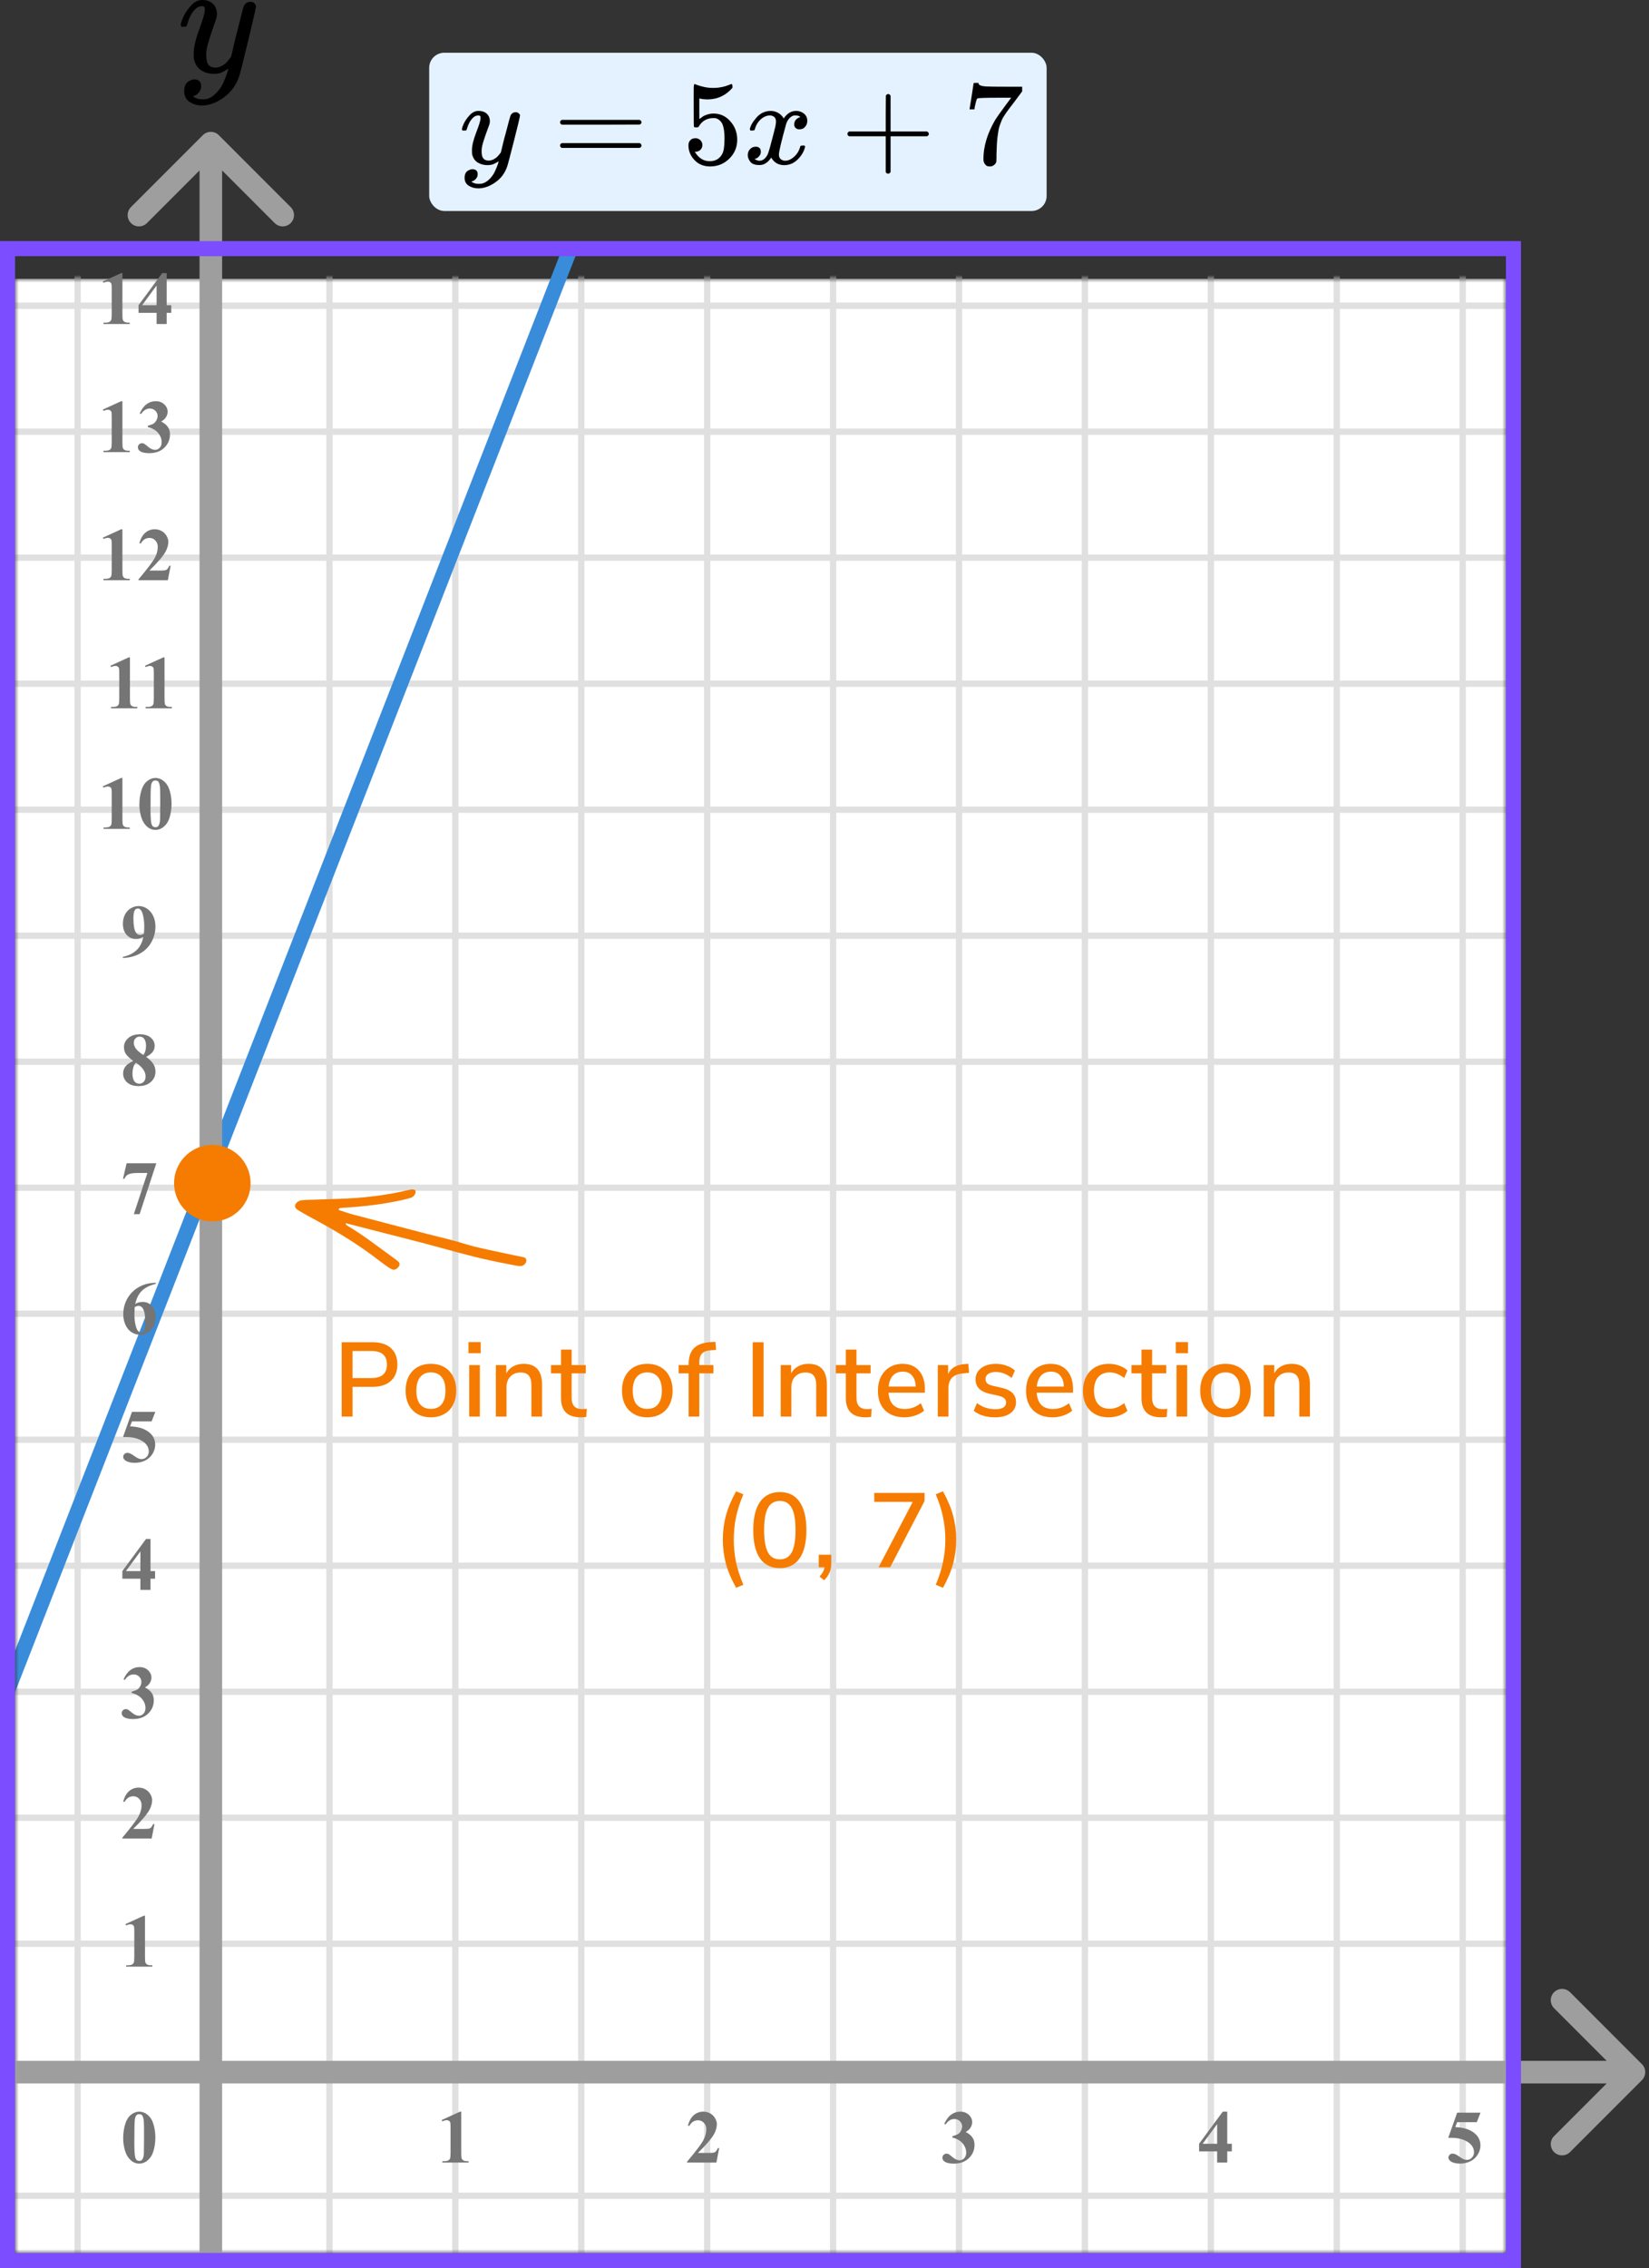 <?xml version="1.0" encoding="UTF-8"?> <svg xmlns="http://www.w3.org/2000/svg" width="219" height="301" viewBox="0 0 219 301" fill="none"><rect x="0" y="0" width="219" height="301" fill="#333333" stroke="none"/><mask id="mask0" maskUnits="userSpaceOnUse" x="2" y="33" width="198" height="266"><rect x="2" y="33" width="198" height="266" fill="#C4C4C4"></rect></mask><g mask="url(#mask0)"><mask id="mask1" maskUnits="userSpaceOnUse" x="-57" y="37" width="500" height="293"><rect x="-57" y="37" width="500" height="292.642" fill="white"></rect></mask><g mask="url(#mask1)"><rect x="-57" y="37" width="500" height="292.642" fill="white"></rect><line x1="10.309" y1="434.157" x2="10.309" y2="-67.515" stroke="#E0E0E0" stroke-width="0.836"></line><line x1="27.031" y1="434.157" x2="27.031" y2="-67.515" stroke="#E0E0E0" stroke-width="0.836"></line><line x1="43.754" y1="434.157" x2="43.754" y2="-67.515" stroke="#E0E0E0" stroke-width="0.836"></line><line x1="60.474" y1="434.157" x2="60.474" y2="-67.515" stroke="#E0E0E0" stroke-width="0.84"></line><line x1="77.197" y1="434.157" x2="77.197" y2="-67.515" stroke="#E0E0E0" stroke-width="0.836"></line><line x1="93.92" y1="434.157" x2="93.92" y2="-67.515" stroke="#E0E0E0" stroke-width="0.836"></line><line x1="110.642" y1="434.157" x2="110.642" y2="-67.515" stroke="#E0E0E0" stroke-width="0.836"></line><line x1="127.365" y1="434.157" x2="127.365" y2="-67.515" stroke="#E0E0E0" stroke-width="0.836"></line><line x1="144.086" y1="434.157" x2="144.086" y2="-67.515" stroke="#E0E0E0" stroke-width="0.84"></line><line x1="160.81" y1="434.157" x2="160.81" y2="-67.515" stroke="#E0E0E0" stroke-width="0.836"></line><line x1="177.533" y1="434.157" x2="177.533" y2="-67.515" stroke="#E0E0E0" stroke-width="0.836"></line><line x1="194.256" y1="434.157" x2="194.256" y2="-67.515" stroke="#E0E0E0" stroke-width="0.836"></line><line x1="446.344" y1="291.405" x2="-75.395" y2="291.405" stroke="#E0E0E0" stroke-width="0.836"></line><line x1="446.344" y1="274.682" x2="-75.395" y2="274.682" stroke="#E0E0E0" stroke-width="0.836"></line><line x1="446.344" y1="257.96" x2="-75.395" y2="257.96" stroke="#E0E0E0" stroke-width="0.836"></line><line x1="446.344" y1="241.238" x2="-75.395" y2="241.238" stroke="#E0E0E0" stroke-width="0.836"></line><line x1="446.344" y1="224.517" x2="-75.395" y2="224.517" stroke="#E0E0E0" stroke-width="0.84"></line><line x1="446.344" y1="207.793" x2="-75.395" y2="207.793" stroke="#E0E0E0" stroke-width="0.836"></line><line x1="446.344" y1="191.07" x2="-75.395" y2="191.07" stroke="#E0E0E0" stroke-width="0.836"></line><line x1="446.344" y1="174.348" x2="-75.395" y2="174.348" stroke="#E0E0E0" stroke-width="0.836"></line><line x1="446.344" y1="157.626" x2="-75.395" y2="157.626" stroke="#E0E0E0" stroke-width="0.836"></line><line x1="446.344" y1="140.905" x2="-75.395" y2="140.905" stroke="#E0E0E0" stroke-width="0.84"></line><line x1="446.344" y1="124.181" x2="-75.395" y2="124.181" stroke="#E0E0E0" stroke-width="0.836"></line><line x1="446.344" y1="107.458" x2="-75.395" y2="107.458" stroke="#E0E0E0" stroke-width="0.836"></line><line x1="446.344" y1="90.736" x2="-75.395" y2="90.736" stroke="#E0E0E0" stroke-width="0.836"></line><line x1="446.344" y1="74.013" x2="-75.395" y2="74.013" stroke="#E0E0E0" stroke-width="0.836"></line><line x1="446.344" y1="57.293" x2="-75.395" y2="57.293" stroke="#E0E0E0" stroke-width="0.84"></line><line x1="446.344" y1="40.569" x2="-75.395" y2="40.569" stroke="#E0E0E0" stroke-width="0.836"></line></g><path d="M-1 229.5L90 -3.5" stroke="#398CDA" stroke-width="2"></path></g><path d="M45.38 178.13H49.468C50.513 178.13 51.325 178.387 51.904 178.9C52.482 179.413 52.772 180.141 52.772 181.084C52.772 182.017 52.482 182.745 51.904 183.268C51.325 183.791 50.513 184.052 49.468 184.052H46.822V188H45.38V178.13ZM49.314 182.89C50.695 182.89 51.386 182.288 51.386 181.084C51.386 179.889 50.695 179.292 49.314 179.292H46.822V182.89H49.314ZM57.23 188.098C56.558 188.098 55.965 187.953 55.452 187.664C54.948 187.375 54.556 186.964 54.276 186.432C54.005 185.891 53.87 185.265 53.87 184.556C53.87 183.837 54.005 183.212 54.276 182.68C54.556 182.139 54.948 181.723 55.452 181.434C55.965 181.145 56.558 181 57.23 181C57.902 181 58.49 181.145 58.994 181.434C59.507 181.723 59.899 182.139 60.17 182.68C60.45 183.212 60.59 183.837 60.59 184.556C60.59 185.265 60.45 185.891 60.17 186.432C59.899 186.964 59.507 187.375 58.994 187.664C58.49 187.953 57.902 188.098 57.23 188.098ZM57.23 186.978C57.855 186.978 58.331 186.773 58.658 186.362C58.994 185.951 59.162 185.349 59.162 184.556C59.162 183.772 58.994 183.175 58.658 182.764C58.322 182.344 57.846 182.134 57.23 182.134C56.614 182.134 56.138 182.344 55.802 182.764C55.466 183.175 55.298 183.772 55.298 184.556C55.298 185.349 55.461 185.951 55.788 186.362C56.124 186.773 56.605 186.978 57.23 186.978ZM62.314 188V181.168H63.728V188H62.314ZM62.216 178.116H63.84V179.586H62.216V178.116ZM69.537 181C71.17 181 71.987 181.919 71.987 183.758V188H70.573V183.828C70.573 183.249 70.456 182.825 70.223 182.554C69.999 182.283 69.644 182.148 69.159 182.148C68.59 182.148 68.132 182.325 67.787 182.68C67.442 183.035 67.269 183.511 67.269 184.108V188H65.855V181.168H67.241V182.26C67.465 181.849 67.778 181.537 68.179 181.322C68.58 181.107 69.033 181 69.537 181ZM77.305 187.006C77.52 187.006 77.73 186.992 77.935 186.964L77.865 188.042C77.632 188.079 77.389 188.098 77.137 188.098C76.251 188.098 75.588 187.883 75.149 187.454C74.72 187.015 74.505 186.385 74.505 185.564V182.26H73.175V181.168H74.505V179.11H75.919V181.168H77.795V182.26H75.919V185.508C75.919 186.507 76.381 187.006 77.305 187.006ZM85.966 188.098C85.294 188.098 84.702 187.953 84.188 187.664C83.684 187.375 83.292 186.964 83.012 186.432C82.742 185.891 82.606 185.265 82.606 184.556C82.606 183.837 82.742 183.212 83.012 182.68C83.292 182.139 83.684 181.723 84.188 181.434C84.702 181.145 85.294 181 85.966 181C86.638 181 87.226 181.145 87.73 181.434C88.244 181.723 88.636 182.139 88.906 182.68C89.186 183.212 89.326 183.837 89.326 184.556C89.326 185.265 89.186 185.891 88.906 186.432C88.636 186.964 88.244 187.375 87.73 187.664C87.226 187.953 86.638 188.098 85.966 188.098ZM85.966 186.978C86.592 186.978 87.068 186.773 87.394 186.362C87.73 185.951 87.898 185.349 87.898 184.556C87.898 183.772 87.73 183.175 87.394 182.764C87.058 182.344 86.582 182.134 85.966 182.134C85.35 182.134 84.874 182.344 84.538 182.764C84.202 183.175 84.034 183.772 84.034 184.556C84.034 185.349 84.198 185.951 84.524 186.362C84.86 186.773 85.341 186.978 85.966 186.978ZM92.871 181.168H94.747V182.26H92.871V188H91.457V182.26H90.127V181.168H91.457V181.042C91.457 180.099 91.695 179.39 92.171 178.914C92.657 178.438 93.394 178.172 94.383 178.116L95.013 178.088L95.097 179.152L94.453 179.194C93.893 179.222 93.487 179.367 93.235 179.628C92.993 179.889 92.871 180.286 92.871 180.818V181.168ZM99.968 188V178.13H101.41V188H99.968ZM107.364 181C108.998 181 109.814 181.919 109.814 183.758V188H108.4V183.828C108.4 183.249 108.284 182.825 108.05 182.554C107.826 182.283 107.472 182.148 106.986 182.148C106.417 182.148 105.96 182.325 105.614 182.68C105.269 183.035 105.096 183.511 105.096 184.108V188H103.682V181.168H105.068V182.26C105.292 181.849 105.605 181.537 106.006 181.322C106.408 181.107 106.86 181 107.364 181ZM115.133 187.006C115.347 187.006 115.557 186.992 115.763 186.964L115.693 188.042C115.459 188.079 115.217 188.098 114.965 188.098C114.078 188.098 113.415 187.883 112.977 187.454C112.547 187.015 112.333 186.385 112.333 185.564V182.26H111.003V181.168H112.333V179.11H113.747V181.168H115.623V182.26H113.747V185.508C113.747 186.507 114.209 187.006 115.133 187.006ZM122.836 184.822H118.006C118.109 186.269 118.828 186.992 120.162 186.992C120.946 186.992 121.656 186.735 122.29 186.222L122.724 187.216C122.407 187.487 122.015 187.701 121.548 187.86C121.082 188.019 120.606 188.098 120.12 188.098C119.028 188.098 118.165 187.785 117.53 187.16C116.905 186.535 116.592 185.671 116.592 184.57C116.592 183.87 116.728 183.249 116.998 182.708C117.278 182.167 117.666 181.747 118.16 181.448C118.664 181.149 119.234 181 119.868 181C120.792 181 121.516 181.299 122.038 181.896C122.57 182.493 122.836 183.319 122.836 184.374V184.822ZM119.896 182.036C119.355 182.036 118.921 182.209 118.594 182.554C118.277 182.89 118.086 183.375 118.02 184.01H121.618C121.59 183.375 121.427 182.89 121.128 182.554C120.839 182.209 120.428 182.036 119.896 182.036ZM128.702 182.19L127.848 182.274C127.176 182.339 126.691 182.545 126.392 182.89C126.103 183.235 125.958 183.674 125.958 184.206V188H124.544V181.168H125.916V182.358C126.28 181.555 127.022 181.112 128.142 181.028L128.604 181L128.702 182.19ZM132.161 188.098C130.976 188.098 130.028 187.809 129.319 187.23L129.753 186.208C130.453 186.749 131.27 187.02 132.203 187.02C132.66 187.02 133.01 186.945 133.253 186.796C133.496 186.637 133.617 186.418 133.617 186.138C133.617 185.895 133.533 185.704 133.365 185.564C133.206 185.424 132.926 185.307 132.525 185.214L131.391 184.962C130.784 184.822 130.327 184.593 130.019 184.276C129.711 183.959 129.557 183.557 129.557 183.072C129.557 182.456 129.804 181.957 130.299 181.574C130.803 181.191 131.461 181 132.273 181C132.758 181 133.22 181.079 133.659 181.238C134.098 181.387 134.476 181.602 134.793 181.882L134.359 182.876C133.687 182.344 132.992 182.078 132.273 182.078C131.844 182.078 131.503 182.162 131.251 182.33C131.008 182.498 130.887 182.727 130.887 183.016C130.887 183.249 130.962 183.441 131.111 183.59C131.27 183.73 131.517 183.837 131.853 183.912L133.015 184.178C133.678 184.327 134.163 184.561 134.471 184.878C134.779 185.186 134.933 185.592 134.933 186.096C134.933 186.712 134.681 187.202 134.177 187.566C133.682 187.921 133.01 188.098 132.161 188.098ZM142.509 184.822H137.679C137.782 186.269 138.5 186.992 139.835 186.992C140.619 186.992 141.328 186.735 141.963 186.222L142.397 187.216C142.08 187.487 141.688 187.701 141.221 187.86C140.754 188.019 140.278 188.098 139.793 188.098C138.701 188.098 137.838 187.785 137.203 187.16C136.578 186.535 136.265 185.671 136.265 184.57C136.265 183.87 136.4 183.249 136.671 182.708C136.951 182.167 137.338 181.747 137.833 181.448C138.337 181.149 138.906 181 139.541 181C140.465 181 141.188 181.299 141.711 181.896C142.243 182.493 142.509 183.319 142.509 184.374V184.822ZM139.569 182.036C139.028 182.036 138.594 182.209 138.267 182.554C137.95 182.89 137.758 183.375 137.693 184.01H141.291C141.263 183.375 141.1 182.89 140.801 182.554C140.512 182.209 140.101 182.036 139.569 182.036ZM147.213 188.098C146.522 188.098 145.92 187.953 145.407 187.664C144.903 187.375 144.511 186.969 144.231 186.446C143.96 185.914 143.825 185.293 143.825 184.584C143.825 183.875 143.965 183.249 144.245 182.708C144.534 182.167 144.936 181.747 145.449 181.448C145.972 181.149 146.578 181 147.269 181C147.745 181 148.202 181.079 148.641 181.238C149.089 181.397 149.453 181.611 149.733 181.882L149.299 182.89C148.683 182.386 148.044 182.134 147.381 182.134C146.728 182.134 146.214 182.349 145.841 182.778C145.477 183.198 145.295 183.795 145.295 184.57C145.295 185.335 145.477 185.928 145.841 186.348C146.205 186.759 146.718 186.964 147.381 186.964C148.044 186.964 148.683 186.712 149.299 186.208L149.733 187.23C149.434 187.501 149.061 187.715 148.613 187.874C148.165 188.023 147.698 188.098 147.213 188.098ZM154.396 187.006C154.611 187.006 154.821 186.992 155.026 186.964L154.956 188.042C154.723 188.079 154.48 188.098 154.228 188.098C153.341 188.098 152.679 187.883 152.24 187.454C151.811 187.015 151.596 186.385 151.596 185.564V182.26H150.266V181.168H151.596V179.11H153.01V181.168H154.886V182.26H153.01V185.508C153.01 186.507 153.472 187.006 154.396 187.006ZM156.248 188V181.168H157.662V188H156.248ZM156.15 178.116H157.774V179.586H156.15V178.116ZM162.756 188.098C162.084 188.098 161.492 187.953 160.978 187.664C160.474 187.375 160.082 186.964 159.802 186.432C159.532 185.891 159.396 185.265 159.396 184.556C159.396 183.837 159.532 183.212 159.802 182.68C160.082 182.139 160.474 181.723 160.978 181.434C161.492 181.145 162.084 181 162.756 181C163.428 181 164.016 181.145 164.52 181.434C165.034 181.723 165.426 182.139 165.696 182.68C165.976 183.212 166.116 183.837 166.116 184.556C166.116 185.265 165.976 185.891 165.696 186.432C165.426 186.964 165.034 187.375 164.52 187.664C164.016 187.953 163.428 188.098 162.756 188.098ZM162.756 186.978C163.382 186.978 163.858 186.773 164.184 186.362C164.52 185.951 164.688 185.349 164.688 184.556C164.688 183.772 164.52 183.175 164.184 182.764C163.848 182.344 163.372 182.134 162.756 182.134C162.14 182.134 161.664 182.344 161.328 182.764C160.992 183.175 160.824 183.772 160.824 184.556C160.824 185.349 160.988 185.951 161.314 186.362C161.65 186.773 162.131 186.978 162.756 186.978ZM171.523 181C173.156 181 173.973 181.919 173.973 183.758V188H172.559V183.828C172.559 183.249 172.442 182.825 172.209 182.554C171.985 182.283 171.63 182.148 171.145 182.148C170.575 182.148 170.118 182.325 169.773 182.68C169.427 183.035 169.255 183.511 169.255 184.108V188H167.841V181.168H169.227V182.26C169.451 181.849 169.763 181.537 170.165 181.322C170.566 181.107 171.019 181 171.523 181ZM97.76 210.716C97.126 209.587 96.673 208.513 96.402 207.496C96.132 206.469 95.996 205.41 95.996 204.318C95.996 203.226 96.132 202.171 96.402 201.154C96.673 200.137 97.126 199.059 97.76 197.92L98.726 198.312C98.26 199.423 97.928 200.459 97.732 201.42C97.546 202.372 97.452 203.338 97.452 204.318C97.452 205.298 97.546 206.269 97.732 207.23C97.928 208.182 98.26 209.213 98.726 210.324L97.76 210.716ZM103.567 208.112C102.419 208.112 101.541 207.683 100.935 206.824C100.337 205.965 100.039 204.715 100.039 203.072C100.039 201.429 100.337 200.179 100.935 199.32C101.541 198.452 102.419 198.018 103.567 198.018C104.715 198.018 105.587 198.447 106.185 199.306C106.791 200.165 107.095 201.415 107.095 203.058C107.095 204.71 106.791 205.965 106.185 206.824C105.587 207.683 104.715 208.112 103.567 208.112ZM103.567 206.95C104.285 206.95 104.813 206.637 105.149 206.012C105.485 205.387 105.653 204.402 105.653 203.058C105.653 201.723 105.485 200.748 105.149 200.132C104.813 199.507 104.285 199.194 103.567 199.194C102.848 199.194 102.321 199.507 101.985 200.132C101.649 200.748 101.481 201.723 101.481 203.058C101.481 204.393 101.649 205.377 101.985 206.012C102.321 206.637 102.848 206.95 103.567 206.95ZM110.403 206.334V207.468C110.403 207.907 110.329 208.303 110.179 208.658C110.039 209.022 109.797 209.377 109.451 209.722L108.835 209.232C109.227 208.812 109.451 208.401 109.507 208H108.737V206.334H110.403ZM116.107 198.13H122.785V199.208L118.221 208H116.681L121.217 199.32H116.107V198.13ZM124.273 210.324C124.74 209.213 125.067 208.182 125.253 207.23C125.449 206.269 125.547 205.298 125.547 204.318C125.547 203.338 125.449 202.372 125.253 201.42C125.067 200.459 124.74 199.423 124.273 198.312L125.239 197.92C125.865 199.059 126.313 200.137 126.583 201.154C126.854 202.171 126.989 203.226 126.989 204.318C126.989 205.41 126.854 206.469 126.583 207.496C126.313 208.513 125.865 209.587 125.239 210.716L124.273 210.324Z" fill="#F57C00"></path><path d="M218.061 276.061C218.646 275.475 218.646 274.525 218.061 273.939L208.515 264.393C207.929 263.808 206.979 263.808 206.393 264.393C205.808 264.979 205.808 265.929 206.393 266.515L214.879 275L206.393 283.485C205.808 284.071 205.808 285.021 206.393 285.607C206.979 286.192 207.929 286.192 208.515 285.607L218.061 276.061ZM2 276.5L217 276.5L217 273.5L2 273.5L2 276.5Z" fill="#9E9E9E"></path><path d="M29.061 17.939C28.475 17.354 27.525 17.354 26.939 17.939L17.393 27.485C16.808 28.071 16.808 29.021 17.393 29.607C17.979 30.192 18.929 30.192 19.515 29.607L28 21.121L36.485 29.607C37.071 30.192 38.021 30.192 38.607 29.607C39.192 29.021 39.192 28.071 38.607 27.485L29.061 17.939ZM29.5 299L29.5 19H26.5L26.5 299H29.5Z" fill="#9E9E9E"></path><path d="M24 3.354C24 3.152 24.105 2.806 24.316 2.316C24.526 1.825 24.863 1.313 25.326 0.78C25.788 0.246 26.308 -0.014 26.883 0.001C27.458 0.001 27.921 0.166 28.271 0.498C28.622 0.83 28.805 1.292 28.819 1.883C28.791 2.157 28.769 2.309 28.755 2.337C28.755 2.381 28.643 2.712 28.419 3.333C28.194 3.953 27.963 4.653 27.724 5.432C27.486 6.211 27.374 6.831 27.388 7.292C27.388 7.913 27.486 8.345 27.682 8.591C27.879 8.836 28.173 8.966 28.566 8.98C28.889 8.98 29.19 8.901 29.471 8.742C29.751 8.583 29.969 8.418 30.123 8.244C30.277 8.071 30.467 7.833 30.691 7.53C30.691 7.516 30.726 7.372 30.796 7.098C30.867 6.824 30.965 6.398 31.091 5.821C31.217 5.244 31.351 4.71 31.491 4.22C32.024 2.056 32.318 0.924 32.374 0.823C32.557 0.433 32.858 0.239 33.279 0.239C33.462 0.239 33.609 0.289 33.721 0.39C33.833 0.491 33.911 0.578 33.953 0.65C33.995 0.722 34.009 0.787 33.995 0.844C33.995 1.032 33.651 2.547 32.964 5.388C32.276 8.23 31.884 9.788 31.785 10.062C31.393 11.259 30.712 12.211 29.744 12.918C28.776 13.625 27.808 13.986 26.841 14C26.209 14 25.655 13.841 25.178 13.524C24.701 13.207 24.463 12.731 24.463 12.096C24.463 11.779 24.512 11.512 24.61 11.295C24.708 11.079 24.842 10.92 25.01 10.819C25.178 10.718 25.319 10.646 25.431 10.603C25.543 10.56 25.662 10.538 25.788 10.538C26.406 10.538 26.714 10.841 26.714 11.447C26.714 11.735 26.63 11.988 26.462 12.204C26.294 12.421 26.132 12.565 25.978 12.637C25.824 12.709 25.732 12.745 25.704 12.745L25.641 12.767C25.669 12.839 25.803 12.925 26.041 13.026C26.279 13.127 26.518 13.178 26.756 13.178H26.925C27.163 13.178 27.346 13.163 27.472 13.134C27.935 13.005 28.363 12.731 28.755 12.312C29.148 11.894 29.45 11.447 29.66 10.971C29.871 10.495 30.032 10.091 30.144 9.759C30.256 9.427 30.312 9.211 30.312 9.11L30.186 9.196C30.102 9.254 29.969 9.334 29.786 9.434C29.604 9.535 29.422 9.622 29.239 9.694C28.959 9.766 28.685 9.802 28.419 9.802C27.773 9.802 27.205 9.644 26.714 9.326C26.223 9.009 25.901 8.497 25.746 7.79C25.732 7.689 25.725 7.465 25.725 7.119C25.725 6.297 25.971 5.222 26.462 3.895C26.953 2.568 27.198 1.724 27.198 1.364C27.198 1.349 27.198 1.335 27.198 1.32C27.198 1.191 27.198 1.104 27.198 1.061C27.198 1.018 27.17 0.967 27.114 0.909C27.058 0.852 26.981 0.823 26.883 0.823H26.799C26.476 0.823 26.181 0.96 25.915 1.234C25.648 1.508 25.438 1.804 25.284 2.121C25.129 2.438 25.01 2.741 24.926 3.03C24.842 3.318 24.786 3.477 24.758 3.506C24.729 3.535 24.617 3.549 24.421 3.549H24.126C24.042 3.463 24 3.398 24 3.354Z" fill="black"></path><path d="M20.634 283.689C20.634 284.35 20.541 284.967 20.355 285.54C20.245 285.892 20.095 286.18 19.906 286.404C19.721 286.629 19.509 286.808 19.271 286.941C19.034 287.072 18.775 287.137 18.495 287.137C18.176 287.137 17.888 287.055 17.631 286.893C17.374 286.73 17.146 286.497 16.947 286.194C16.804 285.973 16.679 285.678 16.571 285.311C16.431 284.812 16.361 284.298 16.361 283.768C16.361 283.048 16.462 282.387 16.664 281.785C16.83 281.287 17.082 280.906 17.421 280.643C17.759 280.376 18.117 280.242 18.495 280.242C18.879 280.242 19.237 280.374 19.569 280.638C19.905 280.898 20.15 281.25 20.307 281.692C20.525 282.301 20.634 282.967 20.634 283.689ZM19.13 283.68C19.13 282.521 19.123 281.845 19.11 281.653C19.078 281.201 19 280.895 18.876 280.735C18.795 280.631 18.663 280.579 18.48 280.579C18.34 280.579 18.23 280.618 18.148 280.696C18.028 280.81 17.947 281.012 17.904 281.302C17.862 281.588 17.841 282.592 17.841 284.314C17.841 285.252 17.873 285.88 17.939 286.199C17.987 286.43 18.057 286.585 18.148 286.663C18.24 286.741 18.36 286.78 18.51 286.78C18.672 286.78 18.795 286.728 18.876 286.624C19.013 286.442 19.091 286.16 19.11 285.779L19.13 283.68Z" fill="#757575"></path><path d="M19.257 254.242V259.657C19.257 260.064 19.275 260.325 19.311 260.438C19.346 260.549 19.421 260.64 19.535 260.712C19.649 260.784 19.831 260.819 20.082 260.819H20.233V261H16.747V260.819H16.923C17.206 260.819 17.408 260.787 17.528 260.722C17.649 260.657 17.73 260.567 17.773 260.453C17.815 260.339 17.836 260.074 17.836 259.657V256.225C17.836 255.919 17.821 255.728 17.792 255.653C17.763 255.575 17.707 255.51 17.626 255.458C17.548 255.403 17.457 255.375 17.352 255.375C17.186 255.375 16.985 255.427 16.747 255.531L16.659 255.355L19.096 254.242H19.257Z" fill="#757575"></path><path d="M20.141 244H16.244V243.893C17.439 242.47 18.163 241.513 18.417 241.021C18.674 240.53 18.803 240.05 18.803 239.581C18.803 239.239 18.697 238.956 18.485 238.731C18.274 238.504 18.015 238.39 17.709 238.39C17.208 238.39 16.819 238.64 16.542 239.142L16.361 239.078C16.537 238.453 16.804 237.991 17.162 237.691C17.52 237.392 17.934 237.242 18.402 237.242C18.738 237.242 19.044 237.32 19.32 237.477C19.597 237.633 19.814 237.848 19.97 238.121C20.126 238.391 20.204 238.645 20.204 238.883C20.204 239.316 20.084 239.755 19.843 240.201C19.514 240.803 18.796 241.643 17.689 242.721H19.12C19.472 242.721 19.7 242.706 19.804 242.677C19.911 242.647 19.999 242.599 20.067 242.53C20.136 242.459 20.225 242.311 20.336 242.086H20.512L20.141 244Z" fill="#757575"></path><path d="M17.48 224.68V224.509C17.851 224.401 18.108 224.302 18.251 224.211C18.394 224.117 18.518 223.975 18.622 223.786C18.726 223.594 18.778 223.4 18.778 223.205C18.778 222.935 18.679 222.704 18.48 222.512C18.285 222.316 18.041 222.219 17.748 222.219C17.292 222.219 16.905 222.46 16.586 222.941L16.405 222.878C16.64 222.334 16.939 221.926 17.304 221.652C17.672 221.379 18.08 221.242 18.529 221.242C18.988 221.242 19.366 221.382 19.662 221.662C19.962 221.942 20.111 222.269 20.111 222.644C20.111 222.888 20.041 223.124 19.901 223.352C19.765 223.576 19.548 223.775 19.252 223.947C19.633 224.133 19.922 224.362 20.121 224.636C20.323 224.906 20.424 225.246 20.424 225.656C20.424 226.346 20.173 226.934 19.672 227.419C19.174 227.901 18.505 228.142 17.665 228.142C17.105 228.142 16.697 228.049 16.439 227.863C16.254 227.733 16.161 227.565 16.161 227.36C16.161 227.211 16.215 227.084 16.322 226.979C16.43 226.872 16.553 226.818 16.693 226.818C16.801 226.818 16.902 226.841 16.996 226.887C17.048 226.913 17.232 227.056 17.548 227.316C17.867 227.574 18.165 227.702 18.441 227.702C18.682 227.702 18.889 227.608 19.061 227.419C19.234 227.227 19.32 226.984 19.32 226.691C19.32 226.245 19.164 225.835 18.852 225.461C18.539 225.083 18.082 224.823 17.48 224.68Z" fill="#757575"></path><path d="M16.249 208.505L19.394 204.242H19.989V208.505H20.595V209.516H19.989V211H18.646V209.516H16.249V208.505ZM16.723 208.505H18.646V205.893L16.723 208.505Z" fill="#757575"></path><path d="M17.523 187.379H20.624L20.131 188.639H17.523L17.274 189.298C18.398 189.34 19.262 189.62 19.867 190.138C20.365 190.564 20.614 191.095 20.614 191.729C20.614 192.136 20.499 192.535 20.268 192.926C20.037 193.313 19.711 193.613 19.291 193.824C18.871 194.033 18.41 194.137 17.909 194.137C17.369 194.137 16.954 194.036 16.664 193.834C16.462 193.691 16.361 193.528 16.361 193.346C16.361 193.206 16.413 193.082 16.518 192.975C16.625 192.867 16.749 192.813 16.889 192.813C17.016 192.813 17.144 192.84 17.274 192.892C17.405 192.944 17.628 193.08 17.943 193.302C18.142 193.438 18.313 193.533 18.456 193.585C18.557 193.624 18.671 193.644 18.798 193.644C19.065 193.644 19.291 193.546 19.477 193.351C19.665 193.155 19.76 192.921 19.76 192.647C19.76 192.075 19.473 191.609 18.9 191.251C18.328 190.893 17.605 190.714 16.732 190.714C16.645 190.714 16.513 190.715 16.337 190.719L17.523 187.379Z" fill="#757575"></path><path d="M20.697 170.242V170.379C20.108 170.529 19.634 170.722 19.276 170.96C18.922 171.194 18.64 171.481 18.432 171.819C18.227 172.155 18.067 172.571 17.953 173.069C18.096 172.972 18.215 172.908 18.31 172.879C18.521 172.814 18.734 172.781 18.949 172.781C19.444 172.781 19.856 172.962 20.185 173.323C20.517 173.681 20.683 174.171 20.683 174.793C20.683 175.229 20.593 175.63 20.414 175.994C20.235 176.359 19.981 176.64 19.652 176.839C19.324 177.037 18.972 177.137 18.598 177.137C18.191 177.137 17.815 177.026 17.47 176.805C17.125 176.58 16.855 176.253 16.659 175.823C16.467 175.394 16.371 174.926 16.371 174.422C16.371 173.68 16.549 172.99 16.903 172.352C17.261 171.71 17.768 171.201 18.422 170.823C19.079 170.442 19.838 170.249 20.697 170.242ZM17.89 173.465C17.864 173.914 17.851 174.243 17.851 174.451C17.851 174.9 17.893 175.335 17.977 175.755C18.065 176.175 18.184 176.469 18.334 176.639C18.441 176.759 18.568 176.819 18.715 176.819C18.865 176.819 18.998 176.733 19.115 176.561C19.232 176.385 19.291 176.03 19.291 175.496C19.291 174.598 19.182 173.978 18.964 173.636C18.824 173.414 18.635 173.304 18.398 173.304C18.267 173.304 18.098 173.357 17.89 173.465Z" fill="#757575"></path><path d="M17.773 161.137L19.574 155.673H18.202C17.665 155.673 17.261 155.743 16.991 155.883C16.802 155.98 16.646 156.164 16.523 156.435H16.337L16.815 154.379H20.761L18.539 161.137H17.773Z" fill="#757575"></path><path d="M19.408 140.26C19.874 140.602 20.196 140.921 20.375 141.217C20.557 141.51 20.648 141.847 20.648 142.228C20.648 142.761 20.447 143.214 20.043 143.585C19.643 143.953 19.097 144.137 18.407 144.137C17.753 144.137 17.247 143.976 16.889 143.653C16.531 143.331 16.352 142.937 16.352 142.472C16.352 142.117 16.454 141.806 16.659 141.539C16.867 141.272 17.213 141.028 17.694 140.807C17.17 140.406 16.833 140.079 16.684 139.825C16.537 139.571 16.464 139.277 16.464 138.941C16.464 138.499 16.651 138.11 17.025 137.774C17.403 137.436 17.919 137.267 18.573 137.267C19.205 137.267 19.69 137.416 20.028 137.716C20.37 138.012 20.541 138.368 20.541 138.785C20.541 139.098 20.448 139.374 20.263 139.615C20.08 139.853 19.796 140.068 19.408 140.26ZM19.037 140.011C19.158 139.848 19.247 139.666 19.306 139.464C19.364 139.262 19.394 139.041 19.394 138.8C19.394 138.377 19.302 138.053 19.12 137.828C18.983 137.656 18.795 137.569 18.554 137.569C18.336 137.569 18.15 137.649 17.997 137.809C17.844 137.965 17.768 138.16 17.768 138.395C17.768 138.632 17.852 138.88 18.021 139.137C18.194 139.391 18.533 139.682 19.037 140.011ZM18.061 141.041C17.96 141.132 17.888 141.215 17.846 141.29C17.781 141.404 17.722 141.57 17.67 141.788C17.618 142.006 17.592 142.234 17.592 142.472C17.592 142.778 17.631 143.035 17.709 143.243C17.787 143.448 17.898 143.596 18.041 143.688C18.188 143.779 18.337 143.824 18.49 143.824C18.728 143.824 18.928 143.738 19.091 143.565C19.254 143.39 19.335 143.15 19.335 142.848C19.335 142.216 18.91 141.614 18.061 141.041Z" fill="#757575"></path><path d="M16.308 127.137V127C16.848 126.876 17.305 126.694 17.68 126.453C18.057 126.212 18.355 125.914 18.573 125.56C18.795 125.205 18.949 124.796 19.037 124.334C18.835 124.438 18.663 124.511 18.52 124.554C18.38 124.593 18.231 124.612 18.075 124.612C17.574 124.612 17.156 124.432 16.82 124.07C16.488 123.709 16.322 123.214 16.322 122.586C16.322 122.15 16.412 121.751 16.591 121.39C16.773 121.025 17.032 120.743 17.367 120.545C17.703 120.343 18.051 120.242 18.412 120.242C18.799 120.242 19.166 120.353 19.511 120.574C19.856 120.796 20.131 121.116 20.336 121.536C20.541 121.956 20.644 122.435 20.644 122.972C20.644 123.668 20.476 124.336 20.141 124.974C19.809 125.612 19.312 126.124 18.651 126.512C17.991 126.896 17.209 127.104 16.308 127.137ZM19.11 123.924C19.143 123.559 19.159 123.239 19.159 122.962C19.159 122.369 19.091 121.818 18.954 121.307C18.876 121.023 18.76 120.815 18.607 120.682C18.526 120.61 18.42 120.574 18.29 120.574C18.127 120.574 18 120.644 17.909 120.784C17.782 120.976 17.719 121.342 17.719 121.883C17.719 122.785 17.826 123.406 18.041 123.748C18.181 123.969 18.37 124.08 18.607 124.08C18.734 124.08 18.902 124.028 19.11 123.924Z" fill="#757575"></path><path d="M16.257 103.242V108.657C16.257 109.064 16.275 109.325 16.311 109.438C16.346 109.549 16.421 109.64 16.535 109.712C16.649 109.784 16.831 109.819 17.082 109.819H17.233V110H13.747V109.819H13.923C14.206 109.819 14.408 109.787 14.528 109.722C14.649 109.657 14.73 109.567 14.773 109.453C14.815 109.339 14.836 109.074 14.836 108.657V105.225C14.836 104.919 14.821 104.728 14.792 104.653C14.763 104.575 14.707 104.51 14.626 104.458C14.548 104.403 14.457 104.375 14.352 104.375C14.187 104.375 13.985 104.427 13.747 104.531L13.659 104.355L16.096 103.242H16.257ZM22.784 106.689C22.784 107.35 22.691 107.967 22.506 108.54C22.395 108.892 22.245 109.18 22.056 109.404C21.871 109.629 21.659 109.808 21.422 109.941C21.184 110.072 20.925 110.137 20.645 110.137C20.326 110.137 20.038 110.055 19.781 109.893C19.524 109.73 19.296 109.497 19.097 109.194C18.954 108.973 18.829 108.678 18.721 108.311C18.581 107.812 18.511 107.298 18.511 106.768C18.511 106.048 18.612 105.387 18.814 104.785C18.98 104.287 19.232 103.906 19.571 103.643C19.909 103.376 20.267 103.242 20.645 103.242C21.029 103.242 21.387 103.374 21.719 103.638C22.055 103.898 22.3 104.25 22.457 104.692C22.675 105.301 22.784 105.967 22.784 106.689ZM21.28 106.68C21.28 105.521 21.273 104.845 21.26 104.653C21.228 104.201 21.15 103.895 21.026 103.735C20.945 103.631 20.813 103.579 20.631 103.579C20.491 103.579 20.38 103.618 20.298 103.696C20.178 103.81 20.097 104.012 20.054 104.302C20.012 104.588 19.991 105.592 19.991 107.314C19.991 108.252 20.023 108.88 20.088 109.199C20.137 109.43 20.207 109.585 20.298 109.663C20.39 109.741 20.51 109.78 20.66 109.78C20.823 109.78 20.945 109.728 21.026 109.624C21.163 109.442 21.241 109.16 21.26 108.779L21.28 106.68Z" fill="#757575"></path><path d="M17.257 87.242V92.657C17.257 93.064 17.275 93.325 17.311 93.439C17.346 93.549 17.421 93.64 17.535 93.712C17.649 93.784 17.831 93.819 18.082 93.819H18.233V94H14.747V93.819H14.923C15.206 93.819 15.408 93.787 15.528 93.722C15.649 93.657 15.73 93.567 15.773 93.453C15.815 93.339 15.836 93.074 15.836 92.657V89.225C15.836 88.919 15.821 88.728 15.792 88.653C15.763 88.575 15.707 88.51 15.626 88.458C15.548 88.403 15.457 88.375 15.352 88.375C15.187 88.375 14.985 88.427 14.747 88.531L14.659 88.356L17.096 87.242H17.257ZM21.85 87.242V92.657C21.85 93.064 21.868 93.325 21.904 93.439C21.94 93.549 22.015 93.64 22.128 93.712C22.242 93.784 22.425 93.819 22.675 93.819H22.827V94H19.34V93.819H19.516C19.799 93.819 20.001 93.787 20.122 93.722C20.242 93.657 20.323 93.567 20.366 93.453C20.408 93.339 20.429 93.074 20.429 92.657V89.225C20.429 88.919 20.415 88.728 20.385 88.653C20.356 88.575 20.301 88.51 20.219 88.458C20.141 88.403 20.05 88.375 19.946 88.375C19.78 88.375 19.578 88.427 19.34 88.531L19.253 88.356L21.689 87.242H21.85Z" fill="#757575"></path><path d="M16.257 70.242V75.657C16.257 76.064 16.275 76.325 16.311 76.439C16.346 76.549 16.421 76.64 16.535 76.712C16.649 76.784 16.831 76.819 17.082 76.819H17.233V77H13.747V76.819H13.923C14.206 76.819 14.408 76.787 14.528 76.722C14.649 76.657 14.73 76.567 14.773 76.453C14.815 76.339 14.836 76.074 14.836 75.657V72.225C14.836 71.919 14.821 71.728 14.792 71.653C14.763 71.575 14.707 71.51 14.626 71.458C14.548 71.403 14.457 71.375 14.352 71.375C14.187 71.375 13.985 71.427 13.747 71.531L13.659 71.356L16.096 70.242H16.257ZM22.291 77H18.394V76.893C19.589 75.47 20.313 74.513 20.567 74.022C20.824 73.53 20.953 73.05 20.953 72.581C20.953 72.239 20.847 71.956 20.635 71.731C20.424 71.504 20.165 71.39 19.859 71.39C19.358 71.39 18.969 71.64 18.692 72.142L18.511 72.078C18.687 71.453 18.954 70.991 19.312 70.691C19.67 70.392 20.084 70.242 20.552 70.242C20.888 70.242 21.194 70.32 21.47 70.477C21.747 70.633 21.963 70.848 22.12 71.121C22.276 71.391 22.354 71.645 22.354 71.883C22.354 72.316 22.234 72.755 21.993 73.201C21.664 73.803 20.946 74.643 19.84 75.721H21.27C21.622 75.721 21.849 75.706 21.954 75.677C22.061 75.647 22.149 75.599 22.217 75.53C22.286 75.459 22.375 75.311 22.486 75.086H22.662L22.291 77Z" fill="#757575"></path><path d="M16.257 53.242V58.657C16.257 59.064 16.275 59.325 16.311 59.438C16.346 59.549 16.421 59.64 16.535 59.712C16.649 59.783 16.831 59.819 17.082 59.819H17.233V60H13.747V59.819H13.923C14.206 59.819 14.408 59.787 14.528 59.722C14.649 59.657 14.73 59.567 14.773 59.453C14.815 59.339 14.836 59.074 14.836 58.657V55.225C14.836 54.919 14.821 54.728 14.792 54.653C14.763 54.575 14.707 54.51 14.626 54.458C14.548 54.403 14.457 54.375 14.352 54.375C14.187 54.375 13.985 54.427 13.747 54.531L13.659 54.355L16.096 53.242H16.257ZM19.63 56.68V56.509C20.001 56.401 20.258 56.302 20.401 56.211C20.544 56.117 20.668 55.975 20.772 55.786C20.876 55.594 20.928 55.4 20.928 55.205C20.928 54.935 20.829 54.704 20.631 54.512C20.435 54.316 20.191 54.219 19.898 54.219C19.442 54.219 19.055 54.46 18.736 54.941L18.555 54.878C18.79 54.334 19.089 53.926 19.454 53.652C19.822 53.379 20.23 53.242 20.679 53.242C21.138 53.242 21.516 53.382 21.812 53.662C22.112 53.942 22.261 54.269 22.261 54.644C22.261 54.888 22.191 55.124 22.051 55.352C21.915 55.576 21.698 55.775 21.402 55.947C21.783 56.133 22.073 56.362 22.271 56.636C22.473 56.906 22.574 57.246 22.574 57.656C22.574 58.346 22.323 58.934 21.822 59.419C21.324 59.901 20.655 60.142 19.815 60.142C19.255 60.142 18.847 60.049 18.59 59.863C18.404 59.733 18.311 59.565 18.311 59.36C18.311 59.211 18.365 59.084 18.472 58.98C18.58 58.872 18.703 58.818 18.843 58.818C18.951 58.818 19.052 58.841 19.146 58.887C19.198 58.913 19.382 59.056 19.698 59.316C20.017 59.574 20.315 59.702 20.591 59.702C20.832 59.702 21.039 59.608 21.212 59.419C21.384 59.227 21.47 58.984 21.47 58.691C21.47 58.245 21.314 57.835 21.002 57.461C20.689 57.083 20.232 56.823 19.63 56.68Z" fill="#757575"></path><path d="M16.257 36.242V41.657C16.257 42.064 16.275 42.325 16.311 42.438C16.346 42.549 16.421 42.64 16.535 42.712C16.649 42.783 16.831 42.819 17.082 42.819H17.233V43H13.747V42.819H13.923C14.206 42.819 14.408 42.787 14.528 42.722C14.649 42.657 14.73 42.567 14.773 42.453C14.815 42.339 14.836 42.074 14.836 41.657V38.225C14.836 37.919 14.821 37.728 14.792 37.653C14.763 37.575 14.707 37.51 14.626 37.458C14.548 37.403 14.457 37.375 14.352 37.375C14.187 37.375 13.985 37.427 13.747 37.531L13.659 37.355L16.096 36.242H16.257ZM18.399 40.505L21.544 36.242H22.139V40.505H22.745V41.516H22.139V43H20.797V41.516H18.399V40.505ZM18.873 40.505H20.797V37.893L18.873 40.505Z" fill="#757575"></path><path d="M61.257 280.242V285.657C61.257 286.064 61.275 286.325 61.31 286.438C61.346 286.549 61.421 286.64 61.535 286.712C61.649 286.784 61.831 286.819 62.082 286.819H62.233V287H58.747V286.819H58.923C59.206 286.819 59.408 286.787 59.528 286.722C59.649 286.657 59.73 286.567 59.773 286.453C59.815 286.339 59.836 286.074 59.836 285.657V282.225C59.836 281.919 59.821 281.728 59.792 281.653C59.763 281.575 59.707 281.51 59.626 281.458C59.548 281.403 59.457 281.375 59.352 281.375C59.187 281.375 58.985 281.427 58.747 281.531L58.659 281.355L61.096 280.242H61.257Z" fill="#757575"></path><path d="M95.141 287H91.244V286.893C92.439 285.47 93.163 284.513 93.417 284.021C93.674 283.53 93.803 283.05 93.803 282.581C93.803 282.239 93.697 281.956 93.485 281.731C93.274 281.504 93.015 281.39 92.709 281.39C92.208 281.39 91.819 281.64 91.542 282.142L91.361 282.078C91.537 281.453 91.804 280.991 92.162 280.691C92.52 280.392 92.934 280.242 93.402 280.242C93.738 280.242 94.044 280.32 94.32 280.477C94.597 280.633 94.814 280.848 94.97 281.121C95.126 281.391 95.204 281.645 95.204 281.883C95.204 282.316 95.084 282.755 94.843 283.201C94.514 283.803 93.796 284.643 92.689 285.721H94.12C94.472 285.721 94.7 285.706 94.804 285.677C94.911 285.647 94.999 285.599 95.067 285.53C95.136 285.459 95.225 285.311 95.336 285.086H95.512L95.141 287Z" fill="#757575"></path><path d="M126.479 283.68V283.509C126.851 283.401 127.108 283.302 127.251 283.211C127.394 283.117 127.518 282.975 127.622 282.786C127.726 282.594 127.778 282.4 127.778 282.205C127.778 281.935 127.679 281.704 127.48 281.512C127.285 281.316 127.041 281.219 126.748 281.219C126.292 281.219 125.905 281.46 125.586 281.941L125.405 281.878C125.64 281.334 125.939 280.926 126.304 280.652C126.672 280.379 127.08 280.242 127.529 280.242C127.988 280.242 128.366 280.382 128.662 280.662C128.962 280.942 129.111 281.269 129.111 281.644C129.111 281.888 129.041 282.124 128.901 282.352C128.765 282.576 128.548 282.775 128.252 282.947C128.633 283.133 128.923 283.362 129.121 283.636C129.323 283.906 129.424 284.246 129.424 284.656C129.424 285.346 129.173 285.934 128.672 286.419C128.174 286.901 127.505 287.142 126.665 287.142C126.105 287.142 125.697 287.049 125.439 286.863C125.254 286.733 125.161 286.565 125.161 286.36C125.161 286.211 125.215 286.084 125.322 285.979C125.43 285.872 125.553 285.818 125.693 285.818C125.801 285.818 125.902 285.841 125.996 285.887C126.048 285.913 126.232 286.056 126.548 286.316C126.867 286.574 127.165 286.702 127.441 286.702C127.682 286.702 127.889 286.608 128.062 286.419C128.234 286.227 128.32 285.984 128.32 285.691C128.32 285.245 128.164 284.835 127.852 284.461C127.539 284.083 127.082 283.823 126.479 283.68Z" fill="#757575"></path><path d="M159.249 284.505L162.394 280.242H162.989V284.505H163.595V285.516H162.989V287H161.646V285.516H159.249V284.505ZM159.723 284.505H161.646V281.893L159.723 284.505Z" fill="#757575"></path><path d="M193.523 280.379H196.624L196.131 281.639H193.523L193.274 282.298C194.397 282.34 195.262 282.62 195.867 283.138C196.365 283.564 196.614 284.095 196.614 284.729C196.614 285.136 196.499 285.535 196.268 285.926C196.036 286.313 195.711 286.613 195.291 286.824C194.871 287.033 194.41 287.137 193.909 287.137C193.369 287.137 192.954 287.036 192.664 286.834C192.462 286.691 192.361 286.528 192.361 286.346C192.361 286.206 192.413 286.082 192.518 285.975C192.625 285.867 192.749 285.813 192.889 285.813C193.016 285.813 193.144 285.84 193.274 285.892C193.405 285.944 193.628 286.08 193.943 286.302C194.142 286.438 194.313 286.533 194.456 286.585C194.557 286.624 194.671 286.644 194.798 286.644C195.065 286.644 195.291 286.546 195.477 286.351C195.665 286.155 195.76 285.921 195.76 285.647C195.76 285.075 195.473 284.609 194.9 284.251C194.327 283.893 193.605 283.714 192.732 283.714C192.645 283.714 192.513 283.715 192.337 283.719L193.523 280.379Z" fill="#757575"></path><circle cx="28.199" cy="157.023" r="5.08" transform="rotate(14.626 28.199 157.023)" fill="#F57C00"></circle><path fill-rule="evenodd" clip-rule="evenodd" d="M56.692 163.75C58.615 164.227 60.26 164.617 61.879 165.123C63.193 165.533 64.556 165.79 65.902 166.09C67.119 166.361 68.343 166.596 69.563 166.854C69.88 166.921 70.001 167.307 69.817 167.603C69.666 167.846 69.452 168.002 69.17 168.016C68.951 168.027 68.726 167.997 68.509 167.956C66.626 167.604 64.75 167.23 62.889 166.762C60.082 166.054 57.305 165.236 54.497 164.531C51.731 163.837 48.974 163.112 46.211 162.406C46.112 162.381 45.953 162.271 45.912 162.437C45.896 162.499 46.063 162.633 46.17 162.695C48.327 163.958 50.279 165.515 52.304 166.967C52.485 167.097 52.664 167.23 52.836 167.371C53.045 167.54 53.118 167.774 53.032 167.956C52.86 168.319 52.47 168.58 52.192 168.494C52.024 168.442 51.856 168.37 51.711 168.273C51.305 167.999 50.899 167.723 50.514 167.421C47.733 165.248 44.738 163.414 41.626 161.76C40.997 161.426 40.382 161.068 39.764 160.713C39.611 160.626 39.468 160.519 39.331 160.406C39.134 160.244 39.14 159.891 39.327 159.688C39.513 159.487 39.728 159.33 40.007 159.301C40.317 159.269 40.628 159.248 40.939 159.237C42.363 159.187 43.786 159.141 45.21 159.095C48.245 158.996 51.247 158.643 54.206 157.945C54.379 157.905 54.553 157.856 54.729 157.846C54.853 157.839 54.986 157.878 55.103 157.924C55.205 157.964 55.215 158.273 55.143 158.422C55.022 158.674 54.844 158.874 54.576 158.955C54.194 159.072 53.805 159.173 53.414 159.261C50.975 159.808 48.5 160.096 46.009 160.261C45.743 160.279 45.475 160.288 45.211 160.319C45.134 160.328 45.047 160.383 44.996 160.444C44.935 160.516 44.989 160.583 45.103 160.62C45.698 160.808 46.285 161.025 46.887 161.185C50.117 162.038 53.351 162.877 56.584 163.721L56.692 163.75Z" fill="#F57C00"></path><rect x="1" y="33" width="200" height="267" stroke="#7C4DFF" stroke-width="2"></rect><rect x="57" y="7" width="82" height="21" rx="2" fill="#E4F2FF"></rect><g clip-path="url(#clip0)"><path d="M61.346 17.182C61.346 17.034 61.427 16.779 61.589 16.419C61.752 16.059 62.011 15.683 62.369 15.291C62.726 14.899 63.127 14.708 63.57 14.719C64.014 14.719 64.372 14.841 64.642 15.084C64.913 15.328 65.054 15.667 65.064 16.101C65.043 16.303 65.026 16.414 65.016 16.435C65.016 16.467 64.929 16.71 64.756 17.166C64.583 17.622 64.404 18.135 64.22 18.707C64.036 19.279 63.949 19.735 63.96 20.074C63.96 20.53 64.036 20.847 64.188 21.027C64.339 21.208 64.566 21.303 64.87 21.314C65.119 21.314 65.351 21.255 65.568 21.139C65.784 21.022 65.952 20.9 66.071 20.773C66.19 20.646 66.337 20.471 66.51 20.249C66.51 20.238 66.537 20.132 66.591 19.931C66.645 19.73 66.721 19.417 66.818 18.993C66.916 18.57 67.019 18.178 67.127 17.817C67.538 16.228 67.766 15.397 67.809 15.323C67.95 15.037 68.182 14.893 68.507 14.893C68.648 14.893 68.761 14.931 68.848 15.005C68.935 15.079 68.994 15.143 69.027 15.195C69.059 15.248 69.07 15.296 69.059 15.338C69.059 15.476 68.794 16.589 68.263 18.676C67.733 20.763 67.43 21.907 67.354 22.108C67.051 22.987 66.526 23.687 65.779 24.206C65.032 24.725 64.285 24.99 63.538 25C63.051 25 62.623 24.884 62.255 24.651C61.887 24.418 61.703 24.068 61.703 23.602C61.703 23.369 61.741 23.173 61.817 23.014C61.892 22.855 61.995 22.738 62.125 22.664C62.255 22.59 62.363 22.537 62.45 22.505C62.537 22.474 62.629 22.458 62.726 22.458C63.202 22.458 63.441 22.68 63.441 23.125C63.441 23.337 63.376 23.522 63.246 23.681C63.116 23.84 62.991 23.946 62.872 23.999C62.753 24.052 62.683 24.079 62.661 24.079L62.612 24.095C62.634 24.147 62.737 24.211 62.921 24.285C63.105 24.359 63.289 24.396 63.473 24.396H63.603C63.787 24.396 63.928 24.386 64.025 24.365C64.382 24.269 64.713 24.068 65.016 23.761C65.319 23.453 65.552 23.125 65.714 22.776C65.876 22.426 66.001 22.129 66.088 21.886C66.174 21.642 66.217 21.483 66.217 21.409L66.12 21.472C66.055 21.515 65.952 21.573 65.811 21.647C65.671 21.721 65.53 21.785 65.389 21.838C65.173 21.891 64.962 21.917 64.756 21.917C64.258 21.917 63.819 21.801 63.441 21.568C63.062 21.335 62.813 20.959 62.694 20.439C62.683 20.365 62.677 20.201 62.677 19.947C62.677 19.343 62.867 18.554 63.246 17.579C63.625 16.605 63.814 15.985 63.814 15.72C63.814 15.709 63.814 15.699 63.814 15.688C63.814 15.593 63.814 15.529 63.814 15.497C63.814 15.466 63.792 15.428 63.749 15.386C63.706 15.344 63.646 15.323 63.57 15.323H63.505C63.257 15.323 63.029 15.423 62.824 15.624C62.618 15.826 62.455 16.043 62.336 16.276C62.217 16.509 62.125 16.732 62.06 16.944C61.995 17.155 61.952 17.272 61.93 17.293C61.909 17.314 61.822 17.325 61.67 17.325H61.443C61.378 17.261 61.346 17.214 61.346 17.182Z" fill="black"></path><path d="M74.383 16.228C74.383 16.09 74.459 15.985 74.61 15.91H84.954C85.117 15.995 85.198 16.101 85.198 16.228C85.198 16.345 85.122 16.445 84.971 16.53L79.807 16.546H74.643C74.469 16.493 74.383 16.387 74.383 16.228ZM74.383 19.311C74.383 19.152 74.469 19.046 74.643 18.993H84.971C85.122 19.099 85.198 19.205 85.198 19.311C85.198 19.449 85.117 19.555 84.954 19.629H74.61C74.459 19.555 74.383 19.449 74.383 19.311Z" fill="black"></path><path d="M93.281 19.248C93.281 19.502 93.194 19.714 93.021 19.884C92.848 20.053 92.637 20.138 92.388 20.138H92.274C92.772 20.975 93.433 21.393 94.255 21.393C95.013 21.393 95.565 21.076 95.912 20.44C96.117 20.09 96.22 19.412 96.22 18.406C96.22 17.315 96.074 16.578 95.782 16.197C95.5 15.847 95.186 15.673 94.84 15.673H94.742C93.898 15.673 93.259 16.033 92.826 16.753C92.783 16.827 92.745 16.87 92.713 16.88C92.68 16.891 92.599 16.901 92.469 16.912C92.285 16.912 92.182 16.88 92.16 16.817C92.139 16.774 92.128 15.847 92.128 14.036V11.986C92.128 11.456 92.155 11.191 92.209 11.191C92.231 11.17 92.252 11.159 92.274 11.159C92.285 11.159 92.399 11.202 92.615 11.287C92.832 11.371 93.129 11.456 93.508 11.541C93.887 11.626 94.293 11.668 94.726 11.668C95.495 11.668 96.231 11.52 96.935 11.223C97.021 11.181 97.092 11.159 97.146 11.159C97.232 11.159 97.276 11.255 97.276 11.445V11.652C96.388 12.68 95.278 13.194 93.947 13.194C93.611 13.194 93.308 13.162 93.037 13.098L92.875 13.066V15.8C93.081 15.651 93.243 15.535 93.362 15.45C93.481 15.365 93.676 15.281 93.947 15.196C94.217 15.111 94.493 15.069 94.775 15.069C95.652 15.069 96.393 15.413 97 16.102C97.606 16.79 97.909 17.606 97.909 18.549C97.909 19.523 97.563 20.355 96.87 21.044C96.177 21.732 95.332 22.082 94.337 22.093C93.46 22.093 92.756 21.806 92.225 21.234C91.695 20.662 91.43 20.016 91.43 19.296C91.43 19.041 91.489 18.84 91.608 18.692C91.727 18.544 91.852 18.448 91.982 18.406C92.112 18.363 92.236 18.342 92.355 18.342C92.626 18.342 92.848 18.432 93.021 18.612C93.194 18.793 93.281 19.004 93.281 19.248Z" fill="black"></path><path d="M99.583 17.15C99.659 16.705 99.951 16.191 100.46 15.609C100.968 15.026 101.596 14.729 102.343 14.719C102.722 14.719 103.069 14.814 103.383 15.005C103.697 15.196 103.929 15.434 104.081 15.72C104.536 15.053 105.082 14.719 105.721 14.719C106.122 14.719 106.468 14.835 106.76 15.068C107.053 15.302 107.204 15.614 107.215 16.006C107.215 16.313 107.139 16.562 106.988 16.753C106.836 16.944 106.69 17.06 106.549 17.102C106.409 17.145 106.284 17.166 106.176 17.166C105.97 17.166 105.802 17.108 105.672 16.991C105.542 16.875 105.477 16.721 105.477 16.53C105.477 16.043 105.748 15.709 106.289 15.529C106.17 15.392 105.954 15.323 105.64 15.323C105.499 15.323 105.396 15.333 105.331 15.354C104.92 15.524 104.617 15.874 104.422 16.403C103.772 18.745 103.448 20.111 103.448 20.503C103.448 20.8 103.534 21.012 103.707 21.139C103.881 21.266 104.07 21.329 104.276 21.329C104.676 21.329 105.071 21.155 105.461 20.805C105.851 20.456 106.116 20.026 106.257 19.518C106.289 19.412 106.322 19.354 106.354 19.343C106.387 19.332 106.473 19.322 106.614 19.311H106.679C106.842 19.311 106.923 19.354 106.923 19.439C106.923 19.449 106.912 19.507 106.89 19.613C106.717 20.217 106.381 20.752 105.883 21.218C105.385 21.684 104.806 21.918 104.146 21.918C103.388 21.918 102.814 21.584 102.425 20.916C101.981 21.573 101.472 21.902 100.898 21.902H100.801C100.27 21.902 99.891 21.764 99.664 21.488C99.437 21.213 99.317 20.922 99.307 20.614C99.307 20.275 99.409 20 99.615 19.788C99.821 19.576 100.064 19.47 100.346 19.47C100.811 19.47 101.044 19.693 101.044 20.138C101.044 20.35 100.979 20.535 100.849 20.694C100.719 20.853 100.595 20.959 100.476 21.012C100.357 21.065 100.286 21.091 100.265 21.091L100.216 21.107C100.216 21.118 100.249 21.139 100.313 21.171C100.378 21.202 100.465 21.239 100.573 21.282C100.682 21.324 100.784 21.34 100.882 21.329C101.272 21.329 101.607 21.091 101.889 20.614C101.986 20.445 102.111 20.085 102.262 19.534C102.414 18.983 102.565 18.411 102.717 17.818C102.868 17.224 102.955 16.875 102.977 16.769C103.031 16.483 103.058 16.276 103.058 16.149C103.058 15.852 102.977 15.64 102.814 15.513C102.652 15.386 102.468 15.323 102.262 15.323C101.829 15.323 101.423 15.492 101.044 15.831C100.665 16.17 100.4 16.605 100.249 17.134C100.227 17.23 100.2 17.283 100.167 17.293C100.135 17.304 100.048 17.314 99.907 17.325H99.68C99.615 17.261 99.583 17.203 99.583 17.15Z" fill="black"></path><path d="M112.545 17.977C112.545 17.977 112.545 17.908 112.545 17.77C112.545 17.632 112.621 17.526 112.772 17.452H117.628V15.069L117.644 12.685C117.752 12.547 117.855 12.478 117.953 12.478C118.093 12.478 118.202 12.558 118.277 12.717V17.452H123.117C123.279 17.537 123.36 17.643 123.36 17.77C123.36 17.897 123.279 18.003 123.117 18.088H118.277V22.823C118.191 22.972 118.093 23.046 117.985 23.046H117.953H117.92C117.79 23.046 117.693 22.972 117.628 22.823V18.088H112.772C112.621 18.014 112.545 17.908 112.545 17.77V17.977Z" fill="black"></path><path d="M128.77 14.465C128.78 14.444 128.872 13.866 129.046 12.733L129.305 11.032C129.305 11.011 129.414 11.001 129.63 11.001H129.955V11.064C129.955 11.17 130.036 11.26 130.199 11.334C130.361 11.409 130.642 11.456 131.043 11.477C131.444 11.498 132.358 11.509 133.787 11.509H135.752V12.129L134.648 13.607C134.551 13.734 134.388 13.946 134.161 14.242C133.934 14.539 133.787 14.735 133.722 14.83C133.657 14.926 133.544 15.095 133.381 15.339C133.219 15.582 133.111 15.773 133.057 15.911C133.002 16.049 132.927 16.245 132.829 16.499C132.732 16.753 132.661 16.997 132.618 17.23C132.575 17.463 132.532 17.749 132.488 18.088C132.445 18.427 132.412 18.787 132.391 19.169C132.369 19.55 132.353 19.984 132.342 20.472C132.342 20.62 132.342 20.768 132.342 20.917C132.342 21.065 132.337 21.192 132.326 21.298V21.441C132.283 21.621 132.18 21.775 132.017 21.902C131.855 22.029 131.671 22.093 131.465 22.093C131.346 22.093 131.232 22.077 131.124 22.045C131.016 22.013 130.902 21.912 130.783 21.743C130.664 21.573 130.605 21.361 130.605 21.107C130.605 19.433 131.13 17.696 132.18 15.895C132.396 15.556 132.851 14.915 133.544 13.972L134.291 12.971H132.781C130.897 12.971 129.906 13.003 129.809 13.066C129.744 13.098 129.684 13.225 129.63 13.448C129.576 13.67 129.522 13.898 129.468 14.131L129.419 14.465V14.512H128.77V14.465Z" fill="black"></path></g><defs><clipPath id="clip0"><rect width="75" height="14" fill="white" transform="translate(61 11)"></rect></clipPath></defs></svg> 